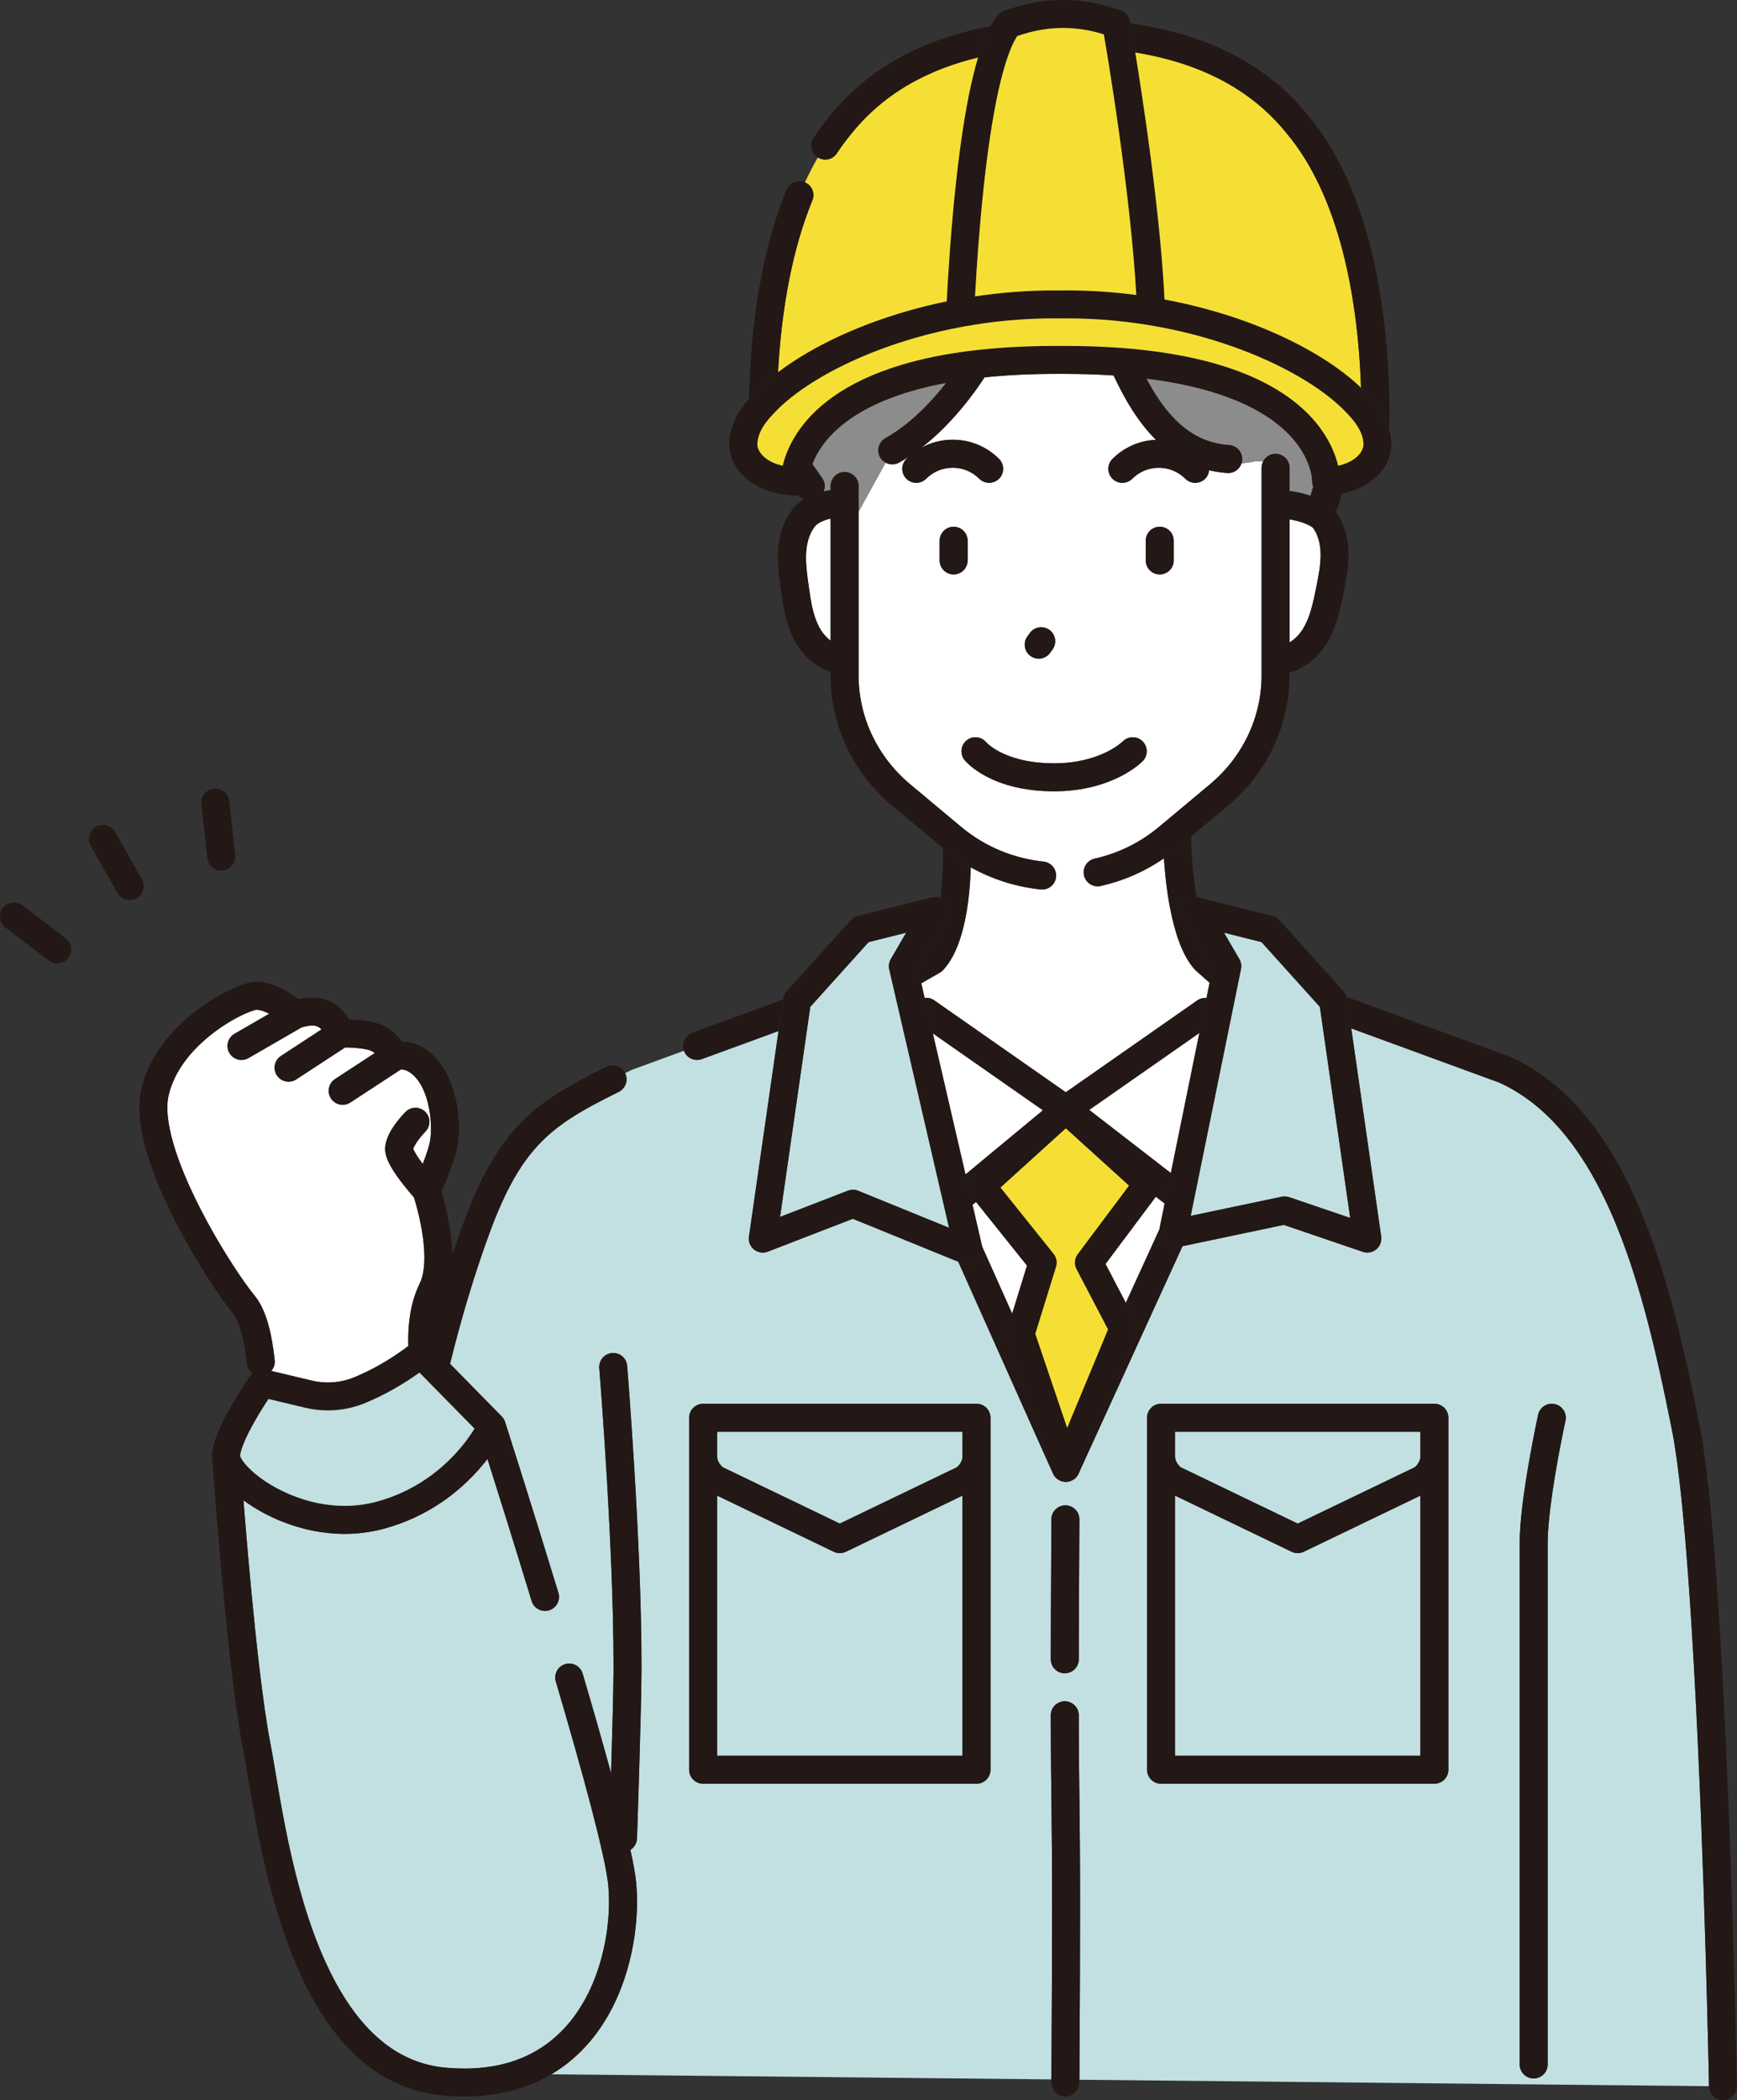 <svg width="134" height="162" viewBox="0 0 134 162" fill="none" xmlns="http://www.w3.org/2000/svg">
<rect x="0" y="0" width="134" height="162" fill="#333333" stroke="none"/>
<g clip-path="url(#clip0_130_788)">
<path d="M131.825 160.168C131.814 159.665 131.799 158.932 131.778 158.005C131.734 156.15 131.667 153.521 131.576 150.425C131.391 144.234 131.104 136.178 130.69 128.729C130.414 123.763 130.083 119.066 129.693 115.383C129.47 113.281 129.226 111.507 128.969 110.227C128.369 107.232 127.703 104.079 126.865 101.019C126.027 97.959 125.016 94.99 123.742 92.368C122.892 90.62 121.927 89.027 120.826 87.657C119.364 85.839 117.669 84.419 115.664 83.503L104.242 79.321L106.552 95.381C106.605 95.752 106.46 96.125 106.173 96.365C105.883 96.605 105.491 96.677 105.135 96.555L99.038 94.478L91.224 96.121L83.204 113.67C83.194 113.692 83.181 113.711 83.169 113.732C83.158 113.753 83.148 113.774 83.135 113.795C83.12 113.82 83.103 113.841 83.085 113.864C83.07 113.885 83.057 113.906 83.04 113.925C83.025 113.944 83.005 113.959 82.988 113.976C82.967 113.997 82.948 114.018 82.927 114.037C82.916 114.047 82.903 114.056 82.889 114.066C82.798 114.138 82.695 114.195 82.585 114.233C82.564 114.241 82.541 114.25 82.52 114.256C82.495 114.264 82.47 114.267 82.448 114.271C82.419 114.277 82.392 114.285 82.364 114.288C82.341 114.292 82.318 114.292 82.293 114.294C82.269 114.294 82.242 114.3 82.217 114.3C82.211 114.3 82.206 114.3 82.2 114.3C82.194 114.3 82.191 114.3 82.185 114.3C82.166 114.3 82.149 114.296 82.129 114.294C82.099 114.292 82.07 114.288 82.04 114.285C82.015 114.281 81.99 114.273 81.964 114.267C81.937 114.262 81.912 114.254 81.886 114.247C81.859 114.237 81.834 114.227 81.808 114.216C81.785 114.207 81.762 114.197 81.741 114.188C81.716 114.174 81.692 114.161 81.667 114.146C81.646 114.134 81.627 114.121 81.608 114.108C81.585 114.09 81.562 114.073 81.539 114.056C81.52 114.041 81.503 114.026 81.484 114.009C81.463 113.989 81.444 113.97 81.425 113.949C81.408 113.93 81.391 113.911 81.375 113.892C81.358 113.871 81.343 113.85 81.328 113.828C81.313 113.805 81.299 113.782 81.284 113.759C81.271 113.736 81.259 113.715 81.248 113.691C81.242 113.681 81.236 113.671 81.233 113.662L73.926 97.323L65.787 94.008L59.233 96.542C58.876 96.679 58.471 96.618 58.17 96.38C57.871 96.142 57.719 95.76 57.774 95.382L60.053 79.527L54.142 81.692C53.583 81.898 52.962 81.61 52.758 81.05L48.769 82.511C48.584 82.602 48.401 82.69 48.222 82.777C48.485 83.31 48.266 83.956 47.733 84.221C46.274 84.942 45.044 85.588 43.989 86.279C42.934 86.97 42.05 87.705 41.243 88.634C40.704 89.255 40.199 89.963 39.706 90.814C39.049 91.949 38.417 93.336 37.777 95.072C36.553 98.399 35.543 101.841 34.717 105.196L38.71 109.262C38.71 109.262 38.712 109.265 38.714 109.267C38.742 109.298 38.769 109.33 38.796 109.364C38.803 109.374 38.813 109.383 38.821 109.395C38.842 109.425 38.861 109.458 38.878 109.49C38.887 109.505 38.897 109.521 38.904 109.536C38.916 109.559 38.925 109.585 38.935 109.61C38.946 109.635 38.958 109.661 38.965 109.686V109.69C38.965 109.694 40.9 115.72 43.077 122.863C43.25 123.434 42.928 124.036 42.359 124.211C41.788 124.384 41.186 124.062 41.011 123.493C39.636 118.98 38.358 114.913 37.604 112.537C36.8 113.58 35.599 114.865 33.915 115.977C32.74 116.754 31.329 117.445 29.671 117.902C28.625 118.19 27.589 118.316 26.588 118.316C24.902 118.316 23.32 117.963 21.932 117.432C20.717 116.966 19.65 116.366 18.78 115.72C18.826 116.299 18.877 116.929 18.932 117.605C19.193 120.762 19.561 124.824 19.983 128.425C20.264 130.824 20.57 133.021 20.877 134.584C21.042 135.43 21.218 136.523 21.435 137.793C21.652 139.061 21.907 140.506 22.231 142.031C22.874 145.084 23.788 148.473 25.148 151.428C26.052 153.399 27.153 155.172 28.473 156.537C29.227 157.318 30.049 157.965 30.954 158.458C31.988 159.02 33.125 159.38 34.422 159.494C34.904 159.536 35.368 159.557 35.814 159.557C37.055 159.557 38.154 159.401 39.131 159.126C40.108 158.85 40.963 158.456 41.721 157.971C43.233 156.998 44.362 155.648 45.188 154.115C45.737 153.094 46.148 151.994 46.434 150.893C46.817 149.425 46.98 147.953 46.98 146.675C46.98 146.241 46.961 145.83 46.927 145.451C46.904 145.204 46.857 144.868 46.786 144.469C46.716 144.069 46.62 143.6 46.506 143.079C46.278 142.035 45.967 140.777 45.6 139.369C44.865 136.557 43.897 133.162 42.877 129.702C42.707 129.131 43.035 128.529 43.606 128.362C44.177 128.192 44.779 128.52 44.947 129.091C45.737 131.768 46.493 134.405 47.14 136.778C47.142 136.709 47.144 136.643 47.146 136.574C47.23 133.79 47.318 130.582 47.327 128.946C47.327 128.737 47.327 128.524 47.327 128.31C47.327 123.977 47.087 118.691 46.83 114.307C46.573 109.924 46.303 106.438 46.242 105.682C46.234 105.581 46.23 105.529 46.23 105.529C46.182 104.935 46.624 104.414 47.218 104.366C47.813 104.318 48.334 104.76 48.382 105.354C48.382 105.36 48.658 108.751 48.934 113.314C49.21 117.878 49.486 123.605 49.486 128.31C49.486 128.529 49.486 128.744 49.486 128.96C49.477 130.645 49.389 133.847 49.306 136.641C49.222 139.432 49.14 141.809 49.14 141.809C49.127 142.182 48.927 142.504 48.631 142.688C48.744 143.2 48.839 143.671 48.913 144.09C48.991 144.53 49.047 144.914 49.079 145.253C49.119 145.702 49.142 146.177 49.142 146.674C49.142 148.315 48.91 150.187 48.352 152.058C47.792 153.93 46.902 155.806 45.56 157.415C44.733 158.405 43.732 159.29 42.544 159.995L81.111 160.391C81.149 154.298 81.162 150.145 81.162 147.117C81.162 143.29 81.141 141.256 81.117 139.343C81.094 137.429 81.067 135.634 81.061 132.309C81.061 131.713 81.543 131.229 82.139 131.227C82.735 131.227 83.219 131.709 83.221 132.305C83.228 135.62 83.253 137.401 83.276 139.318C83.299 141.235 83.322 143.286 83.322 147.119C83.322 150.156 83.308 154.313 83.27 160.416L131.841 160.914C131.841 160.884 131.841 160.831 131.837 160.749C131.835 160.619 131.831 160.425 131.825 160.176V160.168ZM76.411 136.506C76.411 136.789 76.297 137.067 76.095 137.269C75.893 137.471 75.615 137.585 75.331 137.585H54.243C53.96 137.585 53.682 137.471 53.48 137.269C53.278 137.067 53.164 136.789 53.164 136.506V109.355C53.164 109.071 53.278 108.793 53.48 108.591C53.682 108.389 53.96 108.275 54.243 108.275H75.331C75.615 108.275 75.893 108.389 76.095 108.591C76.297 108.793 76.411 109.071 76.411 109.355V136.506ZM83.221 127.989C83.221 128.584 82.735 129.066 82.139 129.066C81.543 129.066 81.061 128.581 81.061 127.985C81.067 125.239 81.08 121.754 81.109 117.186C81.113 116.59 81.598 116.111 82.194 116.113C82.79 116.116 83.27 116.602 83.266 117.198C83.24 121.762 83.225 125.247 83.219 127.987L83.221 127.989ZM111.735 136.506C111.735 136.789 111.621 137.067 111.419 137.269C111.217 137.471 110.939 137.585 110.656 137.585H89.568C89.284 137.585 89.006 137.471 88.804 137.269C88.602 137.067 88.488 136.789 88.488 136.506V109.355C88.488 109.071 88.602 108.793 88.804 108.591C89.006 108.389 89.284 108.275 89.568 108.275H110.656C110.939 108.275 111.217 108.389 111.419 108.591C111.621 108.793 111.735 109.071 111.735 109.355V136.506ZM120.767 109.585C120.767 109.585 120.765 109.597 120.76 109.623C120.754 109.65 120.746 109.688 120.735 109.739C120.714 109.842 120.682 109.993 120.642 110.183C120.564 110.566 120.453 111.109 120.331 111.75C120.087 113.032 119.796 114.707 119.606 116.257C119.478 117.289 119.394 118.268 119.396 119.009C119.396 122.52 119.396 150.486 119.396 159.237C119.396 159.833 118.913 160.317 118.316 160.317C117.72 160.317 117.237 159.833 117.237 159.237V119.009C117.237 118.118 117.33 117.076 117.463 115.993C117.597 114.909 117.774 113.79 117.951 112.775C118.305 110.745 118.655 109.134 118.659 109.124C118.787 108.542 119.362 108.172 119.945 108.3C120.527 108.428 120.897 109.003 120.769 109.585H120.767Z" fill="#C2E0E2"/>
<path d="M132.458 122.402C132.271 119.757 132.065 117.299 131.839 115.159C131.61 113.016 131.365 111.198 131.085 109.806C130.011 104.45 128.716 98.507 126.541 93.332C125.452 90.744 124.142 88.343 122.506 86.308C120.872 84.274 118.899 82.602 116.523 81.526L116.448 81.496L103.88 76.894C103.892 76.937 103.903 76.983 103.911 77.029L104.24 79.325L115.662 83.507C117.667 84.421 119.36 85.841 120.824 87.661C121.927 89.03 122.892 90.624 123.74 92.372C125.014 94.994 126.025 97.963 126.863 101.022C127.701 104.082 128.367 107.234 128.967 110.231C129.224 111.51 129.468 113.285 129.691 115.387C130.081 119.07 130.412 123.767 130.688 128.733C131.102 136.182 131.389 144.236 131.574 150.428C131.665 153.525 131.732 156.154 131.776 158.009C131.797 158.936 131.814 159.671 131.823 160.172C131.829 160.423 131.833 160.615 131.835 160.745C131.835 160.827 131.837 160.88 131.839 160.911C131.839 160.93 131.839 160.941 131.839 160.941C131.85 161.537 132.341 162.011 132.937 162C133.533 161.988 134.008 161.497 133.996 160.901C133.996 160.897 133.808 150.836 133.351 139.432C133.122 133.729 132.827 127.693 132.454 122.402H132.458Z" fill="#231815"/>
<path d="M54.146 81.69L60.057 79.525L60.406 77.098L53.404 79.661C52.844 79.866 52.556 80.485 52.762 81.045C52.968 81.605 53.586 81.892 54.146 81.687V81.69Z" fill="#231815"/>
<path d="M85.283 97.493L86.852 100.491L89.434 94.844L89.844 92.831L89.166 92.306L85.283 97.493Z" fill="white"/>
<path d="M79.229 97.618L75.295 92.707L75.023 92.934L75.765 96.142L78.083 101.323L79.229 97.618Z" fill="white"/>
<path d="M89.707 95.944C89.448 95.687 89.337 95.32 89.409 94.964L89.434 94.842L86.852 100.491L87.637 101.99C87.785 102.274 87.8 102.609 87.677 102.904L83.217 113.635C83.203 113.67 83.184 113.7 83.167 113.732C83.179 113.712 83.192 113.691 83.201 113.67L91.222 96.121L90.689 96.234C90.333 96.308 89.966 96.199 89.707 95.942V95.944Z" fill="#231815"/>
<path d="M82.215 114.302C82.242 114.302 82.267 114.298 82.291 114.296C82.261 114.298 82.23 114.3 82.198 114.3C82.204 114.3 82.209 114.3 82.215 114.3V114.302Z" fill="#231815"/>
<path d="M77.702 103.243C77.629 103.03 77.626 102.794 77.692 102.578L78.081 101.324L75.763 96.143L75.786 96.243C75.878 96.636 75.74 97.047 75.434 97.308C75.127 97.569 74.699 97.637 74.326 97.487L73.924 97.323L81.231 113.662C81.234 113.672 81.242 113.681 81.246 113.691C81.227 113.651 81.208 113.611 81.192 113.567L77.698 103.241L77.702 103.243Z" fill="#231815"/>
<path d="M119.943 108.301C119.36 108.173 118.785 108.542 118.657 109.125C118.655 109.135 118.303 110.745 117.949 112.775C117.772 113.79 117.595 114.912 117.461 115.993C117.328 117.079 117.235 118.12 117.235 119.009V159.238C117.235 159.833 117.719 160.317 118.315 160.317C118.911 160.317 119.394 159.833 119.394 159.238C119.394 150.486 119.394 122.521 119.394 119.009C119.394 118.269 119.476 117.29 119.604 116.258C119.796 114.708 120.087 113.032 120.329 111.751C120.451 111.109 120.56 110.566 120.64 110.184C120.68 109.993 120.71 109.843 120.733 109.74C120.744 109.689 120.752 109.649 120.758 109.624C120.763 109.597 120.765 109.586 120.765 109.586C120.893 109.003 120.524 108.428 119.941 108.301H119.943Z" fill="#231815"/>
<path d="M64.319 119.692L55.323 115.362V135.428H74.251V115.362L65.256 119.692C64.96 119.835 64.614 119.835 64.319 119.692Z" fill="#C2E0E2"/>
<path d="M55.323 112.323C55.323 112.483 55.361 112.632 55.443 112.786C55.511 112.916 55.616 113.049 55.755 113.173L64.787 117.52L73.819 113.173C73.958 113.049 74.063 112.916 74.132 112.786C74.213 112.632 74.25 112.483 74.251 112.323V110.435H55.323V112.323Z" fill="#C2E0E2"/>
<path d="M75.331 108.275H54.243C53.96 108.275 53.681 108.39 53.48 108.591C53.278 108.793 53.164 109.071 53.164 109.355V136.506C53.164 136.789 53.278 137.067 53.48 137.269C53.681 137.471 53.96 137.585 54.243 137.585H75.331C75.615 137.585 75.893 137.471 76.095 137.269C76.297 137.067 76.411 136.789 76.411 136.506V109.355C76.411 109.071 76.297 108.793 76.095 108.591C75.893 108.39 75.615 108.275 75.331 108.275ZM74.251 135.426H55.323V115.361L64.319 119.691C64.614 119.833 64.961 119.833 65.256 119.691L74.251 115.361V135.426ZM74.251 112.324C74.251 112.483 74.213 112.632 74.132 112.786C74.063 112.916 73.958 113.049 73.819 113.173L64.787 117.52L55.755 113.173C55.616 113.049 55.511 112.916 55.443 112.786C55.361 112.632 55.325 112.483 55.323 112.324V110.435H74.251V112.324Z" fill="#231815"/>
<path d="M99.643 119.692L90.647 115.362V135.428H109.576V115.362L100.58 119.692C100.285 119.835 99.938 119.835 99.643 119.692Z" fill="#C2E0E2"/>
<path d="M90.647 112.323C90.647 112.483 90.685 112.632 90.767 112.786C90.836 112.916 90.941 113.049 91.079 113.173L100.111 117.52L109.143 113.173C109.282 113.049 109.387 112.916 109.456 112.786C109.538 112.632 109.574 112.483 109.576 112.323V110.435H90.647V112.323Z" fill="#C2E0E2"/>
<path d="M110.655 108.275H89.567C89.284 108.275 89.006 108.39 88.804 108.591C88.602 108.793 88.488 109.071 88.488 109.355V136.506C88.488 136.789 88.602 137.067 88.804 137.269C89.006 137.471 89.284 137.585 89.567 137.585H110.655C110.939 137.585 111.217 137.471 111.419 137.269C111.621 137.067 111.735 136.789 111.735 136.506V109.355C111.735 109.071 111.621 108.793 111.419 108.591C111.217 108.39 110.939 108.275 110.655 108.275ZM109.576 135.426H90.647V115.361L99.643 119.691C99.938 119.833 100.285 119.833 100.58 119.691L109.576 115.361V135.426ZM109.576 112.324C109.576 112.483 109.538 112.632 109.456 112.786C109.387 112.916 109.282 113.049 109.143 113.173L100.111 117.52L91.079 113.173C90.941 113.049 90.836 112.916 90.767 112.786C90.685 112.632 90.649 112.483 90.647 112.324V110.435H109.576V112.324Z" fill="#231815"/>
<path d="M72.073 77.16L82.221 84.249L92.369 77.16C92.582 77.012 92.833 76.953 93.075 76.974L93.313 75.807L92.251 74.862C92.216 74.832 92.199 74.815 92.169 74.78C91.902 74.487 91.681 74.156 91.483 73.798C91.287 73.44 91.116 73.053 90.963 72.642C90.659 71.821 90.426 70.902 90.243 69.938C90.015 68.723 89.868 67.438 89.79 66.206C88.295 67.24 86.639 67.95 84.921 68.337C84.34 68.468 83.761 68.103 83.63 67.522C83.499 66.941 83.864 66.362 84.445 66.231C86.233 65.827 87.936 65.014 89.402 63.79L93.342 60.498C95.88 58.376 97.326 55.315 97.327 52.1V36.081C97.327 35.891 97.377 35.714 97.463 35.559L96.747 35.596C96.421 35.666 96.099 35.714 95.779 35.736C95.631 36.199 95.185 36.519 94.679 36.483C94.191 36.45 93.725 36.378 93.277 36.272C93.252 36.511 93.153 36.744 92.97 36.927C92.548 37.347 91.864 37.347 91.443 36.925C90.918 36.401 90.202 36.079 89.396 36.079C88.591 36.079 87.875 36.401 87.349 36.925C86.928 37.347 86.245 37.347 85.822 36.927C85.399 36.506 85.399 35.822 85.82 35.4C86.683 34.533 87.869 33.981 89.173 33.924C88.141 32.898 87.33 31.681 86.65 30.433C86.384 29.944 86.138 29.449 85.907 28.958C84.736 28.88 83.48 28.838 82.124 28.838C82.019 28.838 81.914 28.838 81.809 28.838H81.8C81.695 28.838 81.591 28.838 81.486 28.838C79.429 28.838 77.595 28.935 75.956 29.105C75.819 29.314 75.661 29.548 75.484 29.799C74.76 30.828 73.716 32.163 72.391 33.412C71.981 33.796 71.545 34.173 71.083 34.531C71.802 34.139 72.627 33.916 73.499 33.916C74.891 33.916 76.163 34.482 77.074 35.398C77.494 35.82 77.494 36.504 77.072 36.925C76.649 37.346 75.965 37.346 75.544 36.923C75.019 36.399 74.303 36.077 73.497 36.077C72.694 36.077 71.978 36.399 71.45 36.925C71.029 37.346 70.346 37.346 69.923 36.925C69.5 36.504 69.502 35.82 69.923 35.398C69.98 35.34 70.037 35.285 70.098 35.232C69.858 35.388 69.615 35.538 69.363 35.679C69.026 35.868 68.632 35.856 68.316 35.683L66.236 39.465V52.1C66.236 55.315 67.684 58.376 70.222 60.498L74.162 63.79C76.003 65.326 78.222 66.218 80.509 66.459C81.101 66.522 81.531 67.053 81.469 67.646C81.406 68.238 80.874 68.668 80.282 68.605C78.412 68.407 76.575 67.84 74.893 66.899C74.865 67.773 74.8 68.67 74.686 69.544C74.524 70.763 74.272 71.934 73.871 72.956C73.6 73.638 73.263 74.259 72.797 74.776L72.802 74.771L72.77 74.807C72.69 74.897 72.606 74.965 72.501 75.024L71.067 75.845L71.328 76.972C71.584 76.942 71.848 76.999 72.073 77.157V77.16ZM88.387 41.71C88.387 41.114 88.871 40.63 89.467 40.63C90.063 40.63 90.546 41.114 90.546 41.71V43.227C90.546 43.823 90.063 44.307 89.467 44.307C88.871 44.307 88.387 43.823 88.387 43.227V41.71ZM79.258 49.09L79.448 48.827C79.799 48.346 80.473 48.237 80.956 48.587C81.438 48.938 81.547 49.612 81.196 50.095L81.006 50.358C80.656 50.84 79.981 50.949 79.498 50.598C79.016 50.248 78.907 49.574 79.258 49.09ZM73.568 44.307C72.972 44.307 72.488 43.823 72.488 43.227V41.71C72.488 41.114 72.972 40.63 73.568 40.63C74.164 40.63 74.647 41.114 74.647 41.71V43.227C74.647 43.823 74.164 44.307 73.568 44.307ZM81.318 61.036C78.94 61.036 77.237 60.492 76.123 59.909C75.007 59.328 74.488 58.721 74.413 58.63C74.036 58.167 74.107 57.487 74.567 57.11C75.025 56.737 75.695 56.804 76.074 57.253L76.1 57.282C76.131 57.312 76.186 57.367 76.27 57.438C76.438 57.579 76.714 57.784 77.119 57.996C77.932 58.418 79.263 58.877 81.316 58.879C83.083 58.879 84.373 58.477 85.245 58.068C86.115 57.658 86.568 57.236 86.612 57.192L86.616 57.188C87.031 56.767 87.709 56.76 88.135 57.171C88.564 57.586 88.573 58.27 88.158 58.698C88.092 58.767 87.513 59.347 86.378 59.917C85.245 60.486 83.55 61.038 81.314 61.036H81.318Z" fill="white"/>
<path d="M72.989 69.621C73.25 69.967 73.276 70.437 73.059 70.812L70.799 74.699L71.066 75.849L72.5 75.028C72.604 74.969 72.688 74.901 72.768 74.811L72.8 74.775L72.795 74.781C73.261 74.263 73.598 73.642 73.869 72.96C74.271 71.938 74.522 70.765 74.684 69.548C74.798 68.674 74.863 67.777 74.891 66.903C74.153 66.49 73.444 66.007 72.778 65.451L72.747 65.424C72.749 65.578 72.751 65.732 72.751 65.89C72.751 66.993 72.688 68.173 72.543 69.278C72.717 69.35 72.873 69.466 72.991 69.622L72.989 69.621Z" fill="#231815"/>
<path d="M90.788 65.448C90.466 65.717 90.133 65.97 89.792 66.206C89.87 67.438 90.015 68.723 90.246 69.938C90.428 70.901 90.661 71.819 90.965 72.642C91.118 73.053 91.289 73.44 91.485 73.798C91.681 74.156 91.904 74.487 92.171 74.78C92.201 74.814 92.218 74.832 92.253 74.862L93.315 75.806L93.538 74.712L91.27 70.812C91.053 70.437 91.079 69.967 91.34 69.62C91.569 69.317 91.936 69.159 92.306 69.195C92.22 68.698 92.146 68.184 92.087 67.666C91.965 66.598 91.9 65.515 91.887 64.532L90.788 65.45V65.448Z" fill="#231815"/>
<path d="M83.055 97.892C82.863 97.523 82.897 97.079 83.146 96.744L87.107 91.451L82.221 87.023L77.173 91.597L81.272 96.717C81.495 96.995 81.568 97.37 81.461 97.711L79.859 102.883L82.324 110.162L85.489 102.546L83.053 97.894L83.055 97.892Z" fill="#F6DF35"/>
<path d="M87.677 102.906C87.8 102.611 87.785 102.276 87.637 101.992L86.852 100.493L85.283 97.494L89.166 92.306L89.846 92.831L90.325 90.474L84.043 85.613L92.523 79.689L93.075 76.976C92.833 76.955 92.582 77.014 92.369 77.162L82.221 84.251L72.073 77.162C71.848 77.004 71.582 76.947 71.328 76.978L71.963 79.719L80.44 85.641L74.478 90.582L75.023 92.936L75.295 92.709L79.229 97.622L78.083 101.327L77.694 102.582C77.628 102.797 77.632 103.033 77.704 103.247L81.198 113.573C81.213 113.617 81.233 113.657 81.251 113.697C81.263 113.719 81.274 113.742 81.288 113.765C81.301 113.788 81.316 113.813 81.332 113.834C81.347 113.856 81.362 113.877 81.379 113.898C81.394 113.917 81.412 113.938 81.429 113.955C81.448 113.976 81.467 113.995 81.488 114.015C81.505 114.032 81.524 114.047 81.543 114.062C81.566 114.079 81.587 114.098 81.612 114.114C81.63 114.127 81.651 114.138 81.671 114.152C81.695 114.167 81.72 114.18 81.745 114.193C81.766 114.205 81.788 114.214 81.811 114.222C81.836 114.233 81.863 114.243 81.889 114.253C81.914 114.26 81.941 114.268 81.968 114.273C81.992 114.279 82.017 114.287 82.044 114.291C82.072 114.296 82.103 114.298 82.133 114.3C82.152 114.3 82.169 114.306 82.188 114.306C82.194 114.306 82.198 114.306 82.204 114.306C82.234 114.306 82.266 114.304 82.297 114.302C82.32 114.302 82.345 114.302 82.367 114.296C82.396 114.293 82.425 114.285 82.451 114.279C82.476 114.273 82.501 114.27 82.524 114.264C82.546 114.258 82.567 114.249 82.588 114.241C82.699 114.201 82.802 114.146 82.893 114.074C82.904 114.064 82.92 114.054 82.931 114.045C82.952 114.026 82.973 114.005 82.992 113.984C83.009 113.967 83.026 113.95 83.043 113.933C83.061 113.914 83.074 113.893 83.089 113.872C83.106 113.849 83.123 113.828 83.139 113.803C83.152 113.782 83.162 113.761 83.173 113.74C83.19 113.708 83.209 113.677 83.222 113.643L87.682 102.912L87.677 102.906ZM82.324 110.161L79.859 102.881L81.461 97.71C81.568 97.369 81.495 96.994 81.272 96.716L77.173 91.596L82.221 87.022L87.107 91.449L83.146 96.742C82.897 97.076 82.861 97.521 83.055 97.891L85.49 102.542L82.326 110.159L82.324 110.161Z" fill="#231815"/>
<path d="M90.325 90.472L92.523 79.688L84.041 85.611L90.325 90.472Z" fill="white"/>
<path d="M71.963 79.718L74.478 90.581L80.441 85.64L71.963 79.718Z" fill="white"/>
<path d="M83.276 139.312C83.253 137.395 83.226 135.616 83.221 132.299C83.221 131.703 82.735 131.222 82.139 131.222C81.543 131.222 81.061 131.707 81.061 132.303C81.069 135.628 81.094 137.423 81.117 139.337C81.139 141.251 81.162 143.286 81.162 147.111C81.162 150.141 81.149 154.292 81.111 160.385C81.111 160.465 81.111 160.543 81.111 160.623C81.107 161.219 81.587 161.705 82.183 161.708C82.779 161.712 83.264 161.232 83.268 160.636C83.268 160.56 83.268 160.484 83.268 160.408C83.306 154.307 83.32 150.149 83.32 147.111C83.32 143.277 83.299 141.226 83.274 139.31L83.276 139.312Z" fill="#231815"/>
<path d="M82.196 116.112C81.6 116.109 81.114 116.588 81.111 117.186C81.084 121.752 81.069 125.239 81.063 127.984C81.063 128.58 81.545 129.064 82.141 129.066C82.737 129.066 83.221 128.584 83.222 127.988C83.228 125.246 83.242 121.764 83.27 117.2C83.274 116.604 82.794 116.118 82.198 116.114L82.196 116.112Z" fill="#231815"/>
<path d="M97.463 35.561C97.647 35.23 98 35.003 98.407 35.003C99.003 35.003 99.487 35.487 99.487 36.083V37.869C99.706 37.897 99.929 37.935 100.157 37.983C100.473 38.05 100.791 38.137 101.102 38.24C101.176 38.006 101.246 37.773 101.309 37.543C101.302 37.522 101.294 37.503 101.288 37.486C101.277 37.45 101.269 37.423 101.264 37.4C101.256 37.372 101.252 37.351 101.25 37.332C101.246 37.309 101.245 37.292 101.243 37.278C101.241 37.261 101.239 37.248 101.239 37.238C101.235 37.2 101.235 37.189 101.235 37.177C101.235 37.157 101.235 37.151 101.235 37.145V37.132V37.128C101.235 37.117 101.235 37.025 101.214 36.861C101.193 36.698 101.153 36.465 101.069 36.184C100.904 35.618 100.576 34.856 99.904 34.026C99.455 33.472 98.851 32.887 98.028 32.314C96.931 31.549 95.44 30.802 93.412 30.197C92.022 29.782 90.379 29.437 88.442 29.197C88.589 29.473 88.737 29.746 88.895 30.01C89.528 31.077 90.249 32.031 91.087 32.76C91.565 33.177 92.081 33.522 92.647 33.782C93.294 34.081 94.006 34.274 94.831 34.331C95.425 34.371 95.874 34.887 95.835 35.481C95.829 35.57 95.81 35.656 95.785 35.736C96.105 35.713 96.427 35.667 96.752 35.595L97.468 35.559L97.463 35.561Z" fill="#8C8C8C"/>
<path d="M67.895 35.27C67.604 34.75 67.788 34.092 68.308 33.8C69.23 33.284 70.096 32.61 70.873 31.881C71.65 31.154 72.336 30.375 72.903 29.655C72.936 29.613 72.968 29.573 73 29.531C72.022 29.714 71.132 29.925 70.327 30.16C67.634 30.946 65.876 31.98 64.719 32.987C63.946 33.659 63.437 34.322 63.093 34.916C62.908 35.234 62.773 35.531 62.672 35.801C62.936 36.173 63.199 36.538 63.439 36.9C63.679 37.264 63.675 37.622 63.529 37.911C63.711 37.867 63.894 37.835 64.079 37.812V37.49C64.079 36.895 64.563 36.411 65.159 36.411C65.755 36.411 66.238 36.895 66.238 37.49V39.469L68.318 35.687C68.146 35.594 67.998 35.453 67.895 35.27Z" fill="#8C8C8C"/>
<path d="M63.151 40.354C63.028 40.43 62.942 40.508 62.906 40.55C62.698 40.794 62.535 41.095 62.414 41.438C62.295 41.78 62.22 42.165 62.192 42.557C62.18 42.708 62.176 42.86 62.176 43.014C62.176 43.683 62.272 44.4 62.378 45.164C62.464 45.777 62.55 46.369 62.675 46.914C62.801 47.458 62.969 47.953 63.201 48.388C63.367 48.696 63.59 48.987 63.841 49.224C63.917 49.294 63.995 49.359 64.075 49.418V40C64.012 40.013 63.949 40.029 63.886 40.046C63.605 40.122 63.334 40.238 63.15 40.354H63.151Z" fill="white"/>
<path d="M101.726 41.626C101.627 41.277 101.482 40.969 101.292 40.714L101.271 40.694C101.248 40.675 101.21 40.647 101.159 40.613C101.054 40.546 100.898 40.466 100.713 40.394C100.357 40.249 99.902 40.127 99.487 40.055V49.549C99.519 49.53 99.552 49.509 99.586 49.488C99.942 49.254 100.275 48.901 100.513 48.517C100.774 48.096 100.97 47.614 101.13 47.077C101.29 46.542 101.412 45.956 101.536 45.348C101.721 44.442 101.884 43.596 101.882 42.816C101.882 42.797 101.882 42.778 101.882 42.758C101.879 42.364 101.827 41.976 101.73 41.627L101.726 41.626Z" fill="white"/>
<path d="M72.778 65.448C73.444 66.004 74.153 66.49 74.891 66.901C76.573 67.84 78.41 68.409 80.281 68.607C80.873 68.67 81.404 68.24 81.467 67.647C81.53 67.055 81.099 66.524 80.507 66.461C78.222 66.219 76.002 65.328 74.16 63.791L70.22 60.499C67.682 58.378 66.237 55.316 66.235 52.102V37.488C66.235 36.892 65.751 36.408 65.155 36.408C64.559 36.408 64.075 36.892 64.075 37.488V37.81C63.89 37.833 63.708 37.867 63.525 37.909C63.671 37.62 63.675 37.263 63.435 36.898C63.195 36.536 62.932 36.169 62.668 35.799C62.769 35.531 62.904 35.234 63.089 34.914C63.433 34.322 63.942 33.659 64.715 32.985C65.873 31.978 67.63 30.944 70.323 30.157C71.127 29.923 72.018 29.71 72.997 29.529C72.964 29.571 72.934 29.611 72.9 29.653C72.332 30.37 71.645 31.151 70.87 31.879C70.093 32.606 69.226 33.28 68.305 33.798C67.785 34.089 67.6 34.748 67.891 35.268C67.994 35.451 68.143 35.592 68.314 35.685C68.63 35.858 69.024 35.87 69.361 35.681C69.613 35.54 69.856 35.39 70.096 35.234C70.037 35.287 69.978 35.344 69.921 35.399C69.5 35.82 69.5 36.504 69.921 36.926C70.342 37.349 71.026 37.347 71.448 36.926C71.976 36.401 72.694 36.079 73.496 36.079C74.301 36.079 75.017 36.401 75.543 36.925C75.963 37.347 76.647 37.347 77.07 36.926C77.493 36.506 77.493 35.822 77.072 35.399C76.162 34.483 74.889 33.918 73.498 33.918C72.625 33.918 71.799 34.141 71.081 34.533C71.544 34.175 71.982 33.798 72.389 33.413C73.715 32.162 74.76 30.829 75.482 29.801C75.659 29.55 75.817 29.316 75.954 29.106C77.592 28.935 79.427 28.838 81.484 28.84C81.589 28.84 81.694 28.84 81.798 28.84H81.808C81.912 28.84 82.017 28.84 82.122 28.84C83.478 28.84 84.735 28.883 85.906 28.96C86.136 29.451 86.384 29.946 86.648 30.435C87.328 31.683 88.139 32.899 89.171 33.925C87.867 33.981 86.681 34.535 85.818 35.401C85.397 35.824 85.397 36.508 85.82 36.928C86.243 37.349 86.926 37.349 87.347 36.926C87.873 36.403 88.589 36.081 89.394 36.081C90.2 36.081 90.916 36.403 91.441 36.926C91.862 37.349 92.546 37.349 92.969 36.928C93.151 36.745 93.251 36.511 93.275 36.273C93.723 36.38 94.189 36.45 94.677 36.485C95.183 36.519 95.629 36.199 95.778 35.738C95.804 35.656 95.821 35.571 95.827 35.483C95.867 34.889 95.418 34.373 94.823 34.333C93.999 34.276 93.287 34.084 92.639 33.785C92.074 33.524 91.559 33.179 91.08 32.762C90.242 32.035 89.52 31.081 88.888 30.013C88.732 29.748 88.581 29.476 88.435 29.2C90.371 29.439 92.015 29.784 93.405 30.199C95.433 30.805 96.924 31.551 98.021 32.317C98.843 32.892 99.447 33.476 99.896 34.028C100.569 34.858 100.896 35.62 101.062 36.186C101.144 36.468 101.186 36.7 101.207 36.864C101.227 37.027 101.228 37.119 101.228 37.13V37.134V37.147C101.228 37.153 101.228 37.161 101.228 37.18C101.228 37.191 101.228 37.203 101.231 37.241C101.231 37.25 101.233 37.263 101.235 37.281C101.235 37.294 101.239 37.309 101.243 37.334C101.247 37.351 101.25 37.372 101.256 37.402C101.262 37.425 101.269 37.452 101.281 37.488C101.287 37.505 101.294 37.524 101.302 37.545C101.239 37.776 101.168 38.01 101.094 38.242C100.784 38.139 100.466 38.052 100.15 37.985C99.921 37.938 99.698 37.899 99.479 37.871V36.085C99.479 35.489 98.996 35.005 98.4 35.005C97.992 35.005 97.64 35.23 97.455 35.563C97.369 35.717 97.32 35.896 97.32 36.085V52.104C97.32 55.318 95.873 58.38 93.334 60.501L89.394 63.793C87.93 65.016 86.226 65.829 84.438 66.233C83.857 66.364 83.491 66.941 83.623 67.524C83.754 68.104 84.331 68.47 84.914 68.339C86.629 67.952 88.288 67.24 89.783 66.208C90.124 65.972 90.457 65.72 90.779 65.45L91.877 64.532L94.719 62.158C97.733 59.641 99.479 55.969 99.478 52.104V51.872C99.559 51.851 99.639 51.828 99.717 51.801C100.287 51.611 100.793 51.306 101.231 50.935C101.669 50.564 102.041 50.128 102.336 49.654C102.73 49.016 102.991 48.347 103.187 47.69C103.383 47.033 103.515 46.386 103.638 45.775C103.821 44.865 104.027 43.882 104.027 42.812C104.027 42.785 104.027 42.759 104.027 42.732C104.019 42.176 103.953 41.603 103.793 41.039C103.64 40.497 103.4 39.962 103.048 39.474C103.099 39.394 103.143 39.305 103.177 39.206C103.307 38.827 103.421 38.448 103.522 38.071C103.854 38.002 104.168 37.916 104.459 37.81C105.375 37.477 106.095 36.957 106.584 36.334C107.074 35.712 107.333 34.988 107.336 34.274C107.336 33.876 107.274 33.484 107.165 33.103C107.081 32.813 106.971 32.53 106.836 32.254C106.518 31.61 106.066 31.005 105.506 30.433C105.345 30.258 105.171 30.085 104.99 29.91C104.13 29.083 103.065 28.278 101.816 27.511C99.527 26.107 96.631 24.835 93.311 23.908C92.195 23.596 91.032 23.325 89.83 23.101C89.756 21.621 89.634 20.046 89.482 18.445C89.097 14.412 88.52 10.212 88.038 7.017C87.867 5.88 87.707 4.873 87.572 4.042C87.517 3.705 87.465 3.395 87.42 3.121C87.34 2.647 87.275 2.272 87.227 2.011C87.212 1.929 87.201 1.86 87.189 1.799C87.183 1.765 87.176 1.733 87.172 1.706C87.164 1.668 87.159 1.639 87.153 1.609C87.149 1.592 87.147 1.578 87.138 1.548C87.134 1.531 87.13 1.514 87.113 1.462C87.109 1.449 87.103 1.434 87.094 1.411C87.088 1.394 87.079 1.375 87.067 1.348C87.058 1.327 87.046 1.304 87.027 1.274C86.999 1.226 86.965 1.163 86.865 1.059C86.814 1.005 86.744 0.941 86.622 0.87C86.557 0.832 86.483 0.803 86.408 0.781C86.13 0.693 85.852 0.607 85.574 0.524H85.573C84.409 0.171 83.209 -0.002 82.01 -0.002C80.81 -0.002 79.511 0.187 78.306 0.564H78.304C78.03 0.651 77.755 0.737 77.481 0.824C77.285 0.887 77.11 1.005 76.978 1.163C76.765 1.42 76.581 1.706 76.409 2.018C76.36 2.108 76.312 2.197 76.264 2.291C75.956 2.911 75.691 3.629 75.449 4.429C75.385 4.642 75.322 4.861 75.261 5.086C74.758 6.952 74.366 9.201 74.052 11.545C73.581 15.06 73.292 18.782 73.118 21.642C73.084 22.213 73.054 22.748 73.029 23.244C70.909 23.68 68.923 24.26 67.112 24.94C65.102 25.696 63.306 26.572 61.779 27.509C61.141 27.901 60.552 28.303 60.013 28.712C59.274 29.272 58.627 29.847 58.088 30.431C57.98 30.542 57.875 30.654 57.776 30.768C57.361 31.239 57.016 31.734 56.761 32.25C56.443 32.892 56.258 33.573 56.258 34.268C56.262 35.224 56.723 36.191 57.574 36.917C58.001 37.281 58.522 37.585 59.133 37.808C59.712 38.019 60.373 38.155 61.108 38.206C61.167 38.215 61.228 38.223 61.289 38.223C61.384 38.223 61.476 38.21 61.563 38.187C61.699 38.343 61.857 38.448 62.024 38.507C62.019 38.511 62.011 38.514 62.005 38.518C61.735 38.688 61.478 38.889 61.253 39.152C60.847 39.63 60.564 40.173 60.369 40.725C60.177 41.279 60.074 41.845 60.032 42.399C60.017 42.608 60.011 42.812 60.011 43.012C60.011 43.878 60.127 44.695 60.234 45.459C60.322 46.078 60.413 46.731 60.567 47.399C60.722 48.066 60.941 48.749 61.297 49.408C61.662 50.086 62.173 50.701 62.816 51.175C63.138 51.411 63.494 51.611 63.883 51.754C63.944 51.777 64.007 51.796 64.069 51.815V52.096C64.069 55.962 65.814 59.633 68.828 62.15L72.736 65.416L72.766 65.442L72.778 65.448ZM101.532 45.346C101.408 45.954 101.287 46.538 101.127 47.075C100.967 47.612 100.77 48.094 100.51 48.515C100.272 48.9 99.938 49.252 99.582 49.486C99.55 49.507 99.517 49.528 99.483 49.547V40.053C99.898 40.125 100.353 40.249 100.71 40.392C100.894 40.466 101.05 40.546 101.155 40.611C101.207 40.643 101.247 40.674 101.267 40.693L101.288 40.712C101.479 40.969 101.624 41.275 101.723 41.624C101.822 41.974 101.871 42.363 101.875 42.755C101.875 42.774 101.875 42.793 101.875 42.812C101.875 43.593 101.713 44.436 101.528 45.344L101.532 45.346ZM75.874 14.555C76.156 11.92 76.529 9.258 77.009 7.066C77.249 5.971 77.516 4.994 77.801 4.21C77.944 3.818 78.091 3.475 78.235 3.193C78.317 3.033 78.397 2.896 78.475 2.778C78.635 2.727 78.795 2.675 78.957 2.626C79.953 2.313 80.985 2.157 82.017 2.157C83.007 2.157 83.998 2.302 84.956 2.59C85.022 2.61 85.089 2.631 85.155 2.65C85.186 2.822 85.22 3.024 85.26 3.256C85.586 5.181 86.214 9.104 86.757 13.426C87.029 15.587 87.281 17.847 87.463 20.006C87.543 20.947 87.608 21.867 87.659 22.752C85.934 22.526 84.142 22.398 82.303 22.398C82.137 22.398 81.973 22.398 81.808 22.402C81.642 22.4 81.476 22.398 81.313 22.398C79.21 22.398 77.171 22.564 75.223 22.857C75.347 20.606 75.552 17.596 75.878 14.553L75.874 14.555ZM62.03 32.669C61.162 33.737 60.705 34.773 60.468 35.578C60.432 35.7 60.404 35.816 60.377 35.927C60.196 35.885 60.029 35.837 59.878 35.784C59.294 35.571 58.93 35.279 58.713 35.003C58.496 34.727 58.423 34.461 58.423 34.272C58.423 33.965 58.505 33.609 58.701 33.212C58.897 32.815 59.208 32.383 59.634 31.949L59.661 31.921C60.413 31.098 61.522 30.205 62.915 29.352C65.006 28.069 67.733 26.865 70.871 25.989C74.01 25.113 77.561 24.561 81.309 24.561C81.469 24.561 81.631 24.561 81.791 24.565H81.817C81.979 24.563 82.139 24.561 82.299 24.561C87.296 24.561 91.944 25.542 95.73 26.964C97.623 27.674 99.3 28.495 100.692 29.352C102.086 30.205 103.195 31.098 103.947 31.921L103.973 31.949C104.4 32.381 104.71 32.813 104.905 33.212C105.101 33.609 105.183 33.965 105.183 34.272C105.183 34.523 105.053 34.912 104.625 35.281C104.41 35.464 104.118 35.643 103.728 35.786C103.577 35.841 103.41 35.887 103.229 35.929C103.094 35.357 102.842 34.63 102.38 33.836C101.921 33.044 101.254 32.189 100.304 31.363C98.878 30.121 96.821 28.948 93.883 28.091C90.944 27.235 87.121 26.686 82.12 26.686C82.013 26.686 81.907 26.686 81.8 26.686C81.694 26.686 81.587 26.686 81.48 26.686C76.4 26.686 72.534 27.252 69.579 28.133C67.362 28.794 65.654 29.634 64.344 30.548C63.361 31.233 62.603 31.959 62.026 32.671L62.03 32.669ZM64.079 49.419C63.999 49.36 63.921 49.295 63.845 49.225C63.593 48.991 63.37 48.698 63.205 48.389C62.971 47.953 62.805 47.46 62.679 46.915C62.552 46.371 62.468 45.779 62.382 45.166C62.276 44.404 62.178 43.684 62.18 43.016C62.18 42.861 62.186 42.709 62.196 42.559C62.224 42.166 62.298 41.782 62.418 41.439C62.538 41.096 62.702 40.796 62.91 40.552C62.946 40.508 63.03 40.432 63.155 40.356C63.342 40.24 63.611 40.123 63.892 40.047C63.955 40.03 64.018 40.015 64.081 40.002V49.419H64.079Z" fill="#231815"/>
<path d="M79.498 50.598C79.98 50.948 80.656 50.842 81.006 50.358L81.196 50.095C81.547 49.613 81.44 48.937 80.956 48.587C80.475 48.237 79.799 48.343 79.448 48.827L79.258 49.09C78.907 49.572 79.014 50.248 79.498 50.598Z" fill="#231815"/>
<path d="M88.162 58.698C88.577 58.27 88.566 57.586 88.139 57.171C87.713 56.758 87.037 56.767 86.62 57.188L86.616 57.19C86.57 57.234 86.119 57.657 85.249 58.066C84.376 58.475 83.087 58.875 81.32 58.877C79.269 58.877 77.938 58.416 77.123 57.994C76.718 57.782 76.439 57.577 76.274 57.436C76.19 57.365 76.135 57.31 76.104 57.28L76.078 57.251C75.699 56.802 75.028 56.735 74.571 57.108C74.109 57.485 74.04 58.165 74.417 58.628C74.491 58.719 75.013 59.327 76.127 59.907C77.241 60.49 78.944 61.036 81.322 61.035C83.558 61.035 85.252 60.484 86.385 59.915C87.52 59.346 88.101 58.763 88.166 58.696L88.162 58.698Z" fill="#231815"/>
<path d="M89.467 44.307C90.063 44.307 90.546 43.823 90.546 43.227V41.709C90.546 41.114 90.063 40.63 89.467 40.63C88.871 40.63 88.387 41.114 88.387 41.709V43.227C88.387 43.823 88.871 44.307 89.467 44.307Z" fill="#231815"/>
<path d="M74.647 43.227V41.709C74.647 41.114 74.164 40.63 73.568 40.63C72.972 40.63 72.488 41.114 72.488 41.709V43.227C72.488 43.823 72.972 44.307 73.568 44.307C74.164 44.307 74.647 43.823 74.647 43.227Z" fill="#231815"/>
<path d="M66.206 91.849L73.216 94.703L68.6 74.769C68.537 74.501 68.579 74.221 68.718 73.983L69.906 71.939L67.006 72.667L62.506 77.659L60.175 93.863L65.408 91.841C65.665 91.742 65.949 91.744 66.204 91.849H66.206Z" fill="#C2E0E2"/>
<path d="M57.778 95.383C57.722 95.762 57.875 96.143 58.174 96.381C58.473 96.619 58.878 96.682 59.236 96.543L65.791 94.008L73.93 97.323L74.331 97.487C74.705 97.639 75.133 97.571 75.44 97.308C75.746 97.047 75.882 96.636 75.792 96.244L75.769 96.143L75.026 92.933L74.482 90.579L71.966 79.716L71.332 76.974L71.071 75.847L70.805 74.697L73.065 70.811C73.282 70.436 73.255 69.965 72.995 69.619C72.876 69.463 72.72 69.348 72.547 69.274C72.336 69.186 72.1 69.162 71.869 69.221L66.168 70.653C65.958 70.706 65.774 70.816 65.629 70.976L60.689 76.458C60.544 76.618 60.453 76.814 60.423 77.028L60.413 77.098L60.065 79.526L57.785 95.381L57.778 95.383ZM62.508 77.662L67.007 72.669L69.908 71.942L68.719 73.985C68.581 74.223 68.539 74.503 68.601 74.771L73.217 94.705L66.208 91.851C65.953 91.746 65.669 91.744 65.412 91.843L60.179 93.866L62.51 77.662H62.508Z" fill="#231815"/>
<path d="M95.734 74.74L91.853 93.785L98.88 92.308C99.07 92.268 99.266 92.279 99.449 92.342L104.16 93.947L101.818 77.661L97.318 72.669L94.418 71.941L95.606 73.984C95.737 74.211 95.783 74.485 95.73 74.742L95.734 74.74Z" fill="#C2E0E2"/>
<path d="M91.338 69.62C91.078 69.967 91.051 70.437 91.268 70.812L93.536 74.712L93.313 75.807L93.075 76.974L92.523 79.687L90.326 90.472L89.846 92.829L89.436 94.842L89.411 94.964C89.339 95.322 89.45 95.687 89.709 95.944C89.968 96.201 90.335 96.31 90.691 96.236L91.224 96.123L99.037 94.48L105.135 96.558C105.491 96.679 105.883 96.605 106.173 96.367C106.462 96.127 106.605 95.754 106.552 95.383L104.242 79.323L103.912 77.027C103.907 76.981 103.895 76.936 103.882 76.892C103.838 76.732 103.758 76.583 103.646 76.458L98.706 70.976C98.561 70.816 98.377 70.704 98.167 70.652L92.466 69.22C92.412 69.207 92.359 69.197 92.306 69.194C91.936 69.157 91.567 69.315 91.34 69.618L91.338 69.62ZM97.322 72.667L101.822 77.659L104.164 93.945L99.453 92.34C99.268 92.277 99.072 92.266 98.883 92.306L91.856 93.783L95.737 74.738C95.791 74.481 95.745 74.207 95.614 73.981L94.425 71.937L97.326 72.665L97.322 72.667Z" fill="#231815"/>
<path d="M62.668 15.463C61.152 19.151 60.291 23.719 60.019 28.714C60.56 28.304 61.146 27.903 61.784 27.51C63.31 26.574 65.105 25.698 67.118 24.942C68.929 24.262 70.917 23.681 73.035 23.245C73.061 22.752 73.09 22.215 73.124 21.644C73.298 18.784 73.587 15.061 74.057 11.546C74.372 9.202 74.762 6.952 75.267 5.088C75.328 4.863 75.39 4.644 75.455 4.431C74.533 4.653 73.646 4.924 72.8 5.244C69.961 6.323 67.564 7.961 65.677 10.314L65.663 10.332C65.277 10.796 64.909 11.293 64.561 11.82C64.239 12.31 63.588 12.451 63.093 12.144C62.738 12.754 62.409 13.393 62.1 14.062C62.637 14.296 62.891 14.917 62.668 15.459V15.463Z" fill="#F6DF35"/>
<path d="M99.3 10.333L99.287 10.316C97.4 7.963 95.002 6.325 92.163 5.245C90.741 4.705 89.206 4.309 87.58 4.042C87.715 4.872 87.875 5.878 88.046 7.016C88.53 10.213 89.105 14.412 89.49 18.445C89.642 20.048 89.764 21.621 89.838 23.1C91.042 23.325 92.205 23.595 93.319 23.908C96.638 24.835 99.535 26.107 101.824 27.51C103.073 28.277 104.137 29.083 104.998 29.909C104.865 26.126 104.406 22.561 103.589 19.404C102.642 15.735 101.212 12.624 99.299 10.333H99.3Z" fill="#F6DF35"/>
<path d="M58.096 30.433C58.634 29.848 59.28 29.275 60.021 28.714C60.293 23.719 61.154 19.153 62.67 15.463C62.892 14.918 62.639 14.299 62.102 14.065C62.094 14.061 62.087 14.058 62.081 14.056C61.529 13.829 60.899 14.094 60.672 14.644C58.808 19.197 57.913 24.77 57.783 30.77C57.884 30.656 57.987 30.543 58.096 30.433Z" fill="#231815"/>
<path d="M87.425 3.122C87.471 3.396 87.522 3.707 87.578 4.044C89.204 4.31 90.739 4.707 92.161 5.247C95 6.327 97.398 7.964 99.285 10.318L99.298 10.335C101.212 12.628 102.64 15.737 103.589 19.406C104.406 22.563 104.863 26.128 104.998 29.911C105.179 30.084 105.352 30.26 105.514 30.435C106.074 31.004 106.525 31.612 106.843 32.253C106.98 32.529 107.091 32.813 107.173 33.102C107.184 32.661 107.193 32.215 107.195 31.764V31.749C107.159 27.135 106.683 22.756 105.678 18.867C104.674 14.989 103.147 11.592 100.968 8.97C100.968 8.97 100.965 8.964 100.961 8.96C100.959 8.958 100.957 8.955 100.955 8.953C98.815 6.283 96.063 4.419 92.927 3.229C91.131 2.547 89.211 2.085 87.193 1.803C87.204 1.862 87.216 1.93 87.231 2.014C87.277 2.273 87.343 2.648 87.423 3.124L87.425 3.122Z" fill="#231815"/>
<path d="M64.562 11.823C64.909 11.296 65.276 10.797 65.665 10.334L65.678 10.317C67.565 7.963 69.963 6.326 72.802 5.246C73.65 4.924 74.535 4.654 75.457 4.433C75.697 3.633 75.963 2.915 76.272 2.295C76.319 2.201 76.367 2.11 76.416 2.022C74.891 2.306 73.427 2.702 72.037 3.23C68.9 4.418 66.149 6.284 64.008 8.953C64.008 8.953 64.002 8.959 64.001 8.963C63.999 8.965 63.997 8.969 63.995 8.971C63.557 9.496 63.146 10.054 62.761 10.64C62.433 11.139 62.572 11.808 63.069 12.135C63.077 12.141 63.087 12.145 63.096 12.15C63.591 12.457 64.243 12.316 64.564 11.827L64.562 11.823Z" fill="#231815"/>
<path d="M81.806 22.404C81.972 22.402 82.137 22.4 82.301 22.4C84.141 22.4 85.932 22.527 87.658 22.754C87.608 21.869 87.541 20.949 87.462 20.008C87.279 17.851 87.027 15.589 86.755 13.428C86.21 9.105 85.584 5.181 85.258 3.258C85.218 3.026 85.184 2.824 85.154 2.652C85.087 2.631 85.02 2.61 84.954 2.591C83.996 2.302 83.005 2.159 82.015 2.159C80.983 2.159 79.951 2.315 78.955 2.628C78.795 2.679 78.635 2.729 78.473 2.78C78.395 2.898 78.315 3.035 78.233 3.195C78.089 3.477 77.942 3.82 77.799 4.212C77.514 4.996 77.247 5.973 77.007 7.068C76.527 9.26 76.154 11.922 75.872 14.557C75.546 17.602 75.341 20.61 75.217 22.861C77.165 22.569 79.205 22.404 81.307 22.402C81.473 22.402 81.636 22.402 81.802 22.406L81.806 22.404Z" fill="#F6DF35"/>
<path d="M64.347 30.544C65.657 29.63 67.364 28.791 69.582 28.13C72.54 27.248 76.403 26.683 81.484 26.683C81.591 26.683 81.697 26.683 81.804 26.683C81.91 26.683 82.017 26.683 82.124 26.683C87.126 26.683 90.948 27.231 93.886 28.088C96.825 28.945 98.881 30.118 100.308 31.359C101.258 32.185 101.924 33.04 102.383 33.833C102.844 34.627 103.096 35.354 103.233 35.925C103.412 35.883 103.581 35.836 103.732 35.782C104.122 35.64 104.413 35.462 104.629 35.278C105.059 34.91 105.186 34.52 105.186 34.269C105.186 33.962 105.105 33.606 104.908 33.208C104.712 32.812 104.402 32.38 103.977 31.946L103.951 31.917C103.198 31.094 102.09 30.201 100.696 29.348C99.302 28.493 97.626 27.673 95.734 26.961C91.948 25.538 87.3 24.556 82.303 24.558C82.143 24.558 81.981 24.558 81.821 24.561H81.794C81.632 24.559 81.472 24.558 81.313 24.558C77.565 24.558 74.013 25.108 70.875 25.986C67.737 26.862 65.01 28.065 62.919 29.348C61.525 30.201 60.417 31.094 59.665 31.917L59.638 31.946C59.212 32.378 58.901 32.81 58.705 33.208C58.509 33.606 58.427 33.962 58.427 34.269C58.427 34.457 58.499 34.722 58.716 35C58.934 35.276 59.297 35.567 59.882 35.781C60.032 35.836 60.202 35.881 60.381 35.923C60.407 35.813 60.436 35.697 60.472 35.575C60.708 34.769 61.165 33.735 62.034 32.665C62.611 31.953 63.369 31.226 64.351 30.542L64.347 30.544Z" fill="#F6DF35"/>
<path d="M20.282 100.996C20.456 101.379 20.595 101.788 20.711 102.215C20.945 103.068 21.092 103.995 21.189 104.922C21.221 105.233 21.119 105.526 20.926 105.745L24.055 106.491C24.462 106.588 24.878 106.636 25.293 106.636C25.993 106.636 26.692 106.499 27.347 106.227C28.623 105.699 29.726 105.05 30.508 104.528C30.952 104.233 31.287 103.984 31.501 103.818C31.497 103.669 31.491 103.519 31.491 103.369C31.491 102.637 31.546 101.891 31.683 101.152C31.82 100.415 32.041 99.684 32.38 98.995C32.496 98.759 32.59 98.46 32.649 98.117C32.71 97.774 32.738 97.388 32.738 96.984C32.738 95.899 32.531 94.69 32.314 93.76C32.165 93.126 32.017 92.62 31.933 92.357C31.845 92.258 31.727 92.121 31.59 91.957C31.302 91.615 30.935 91.157 30.6 90.68C30.377 90.358 30.168 90.03 30 89.689C29.905 89.493 29.821 89.291 29.764 89.055C29.733 88.928 29.712 88.789 29.712 88.627C29.712 88.602 29.712 88.576 29.712 88.549C29.724 88.32 29.77 88.118 29.829 87.934C29.888 87.749 29.962 87.582 30.042 87.424C30.204 87.109 30.39 86.833 30.571 86.593C30.931 86.115 31.262 85.786 31.284 85.763C31.704 85.342 32.388 85.342 32.811 85.763C33.232 86.184 33.232 86.868 32.811 87.288L32.799 87.3C32.79 87.311 32.773 87.328 32.752 87.351C32.708 87.397 32.645 87.465 32.573 87.551C32.426 87.719 32.241 87.953 32.099 88.177C32.003 88.326 31.929 88.471 31.895 88.564C31.889 88.581 31.883 88.596 31.88 88.61C31.88 88.614 31.881 88.617 31.883 88.621C31.91 88.692 31.967 88.808 32.043 88.941C32.184 89.187 32.392 89.488 32.609 89.777C32.681 89.594 32.754 89.408 32.822 89.219C32.95 88.863 33.064 88.507 33.134 88.204C33.201 87.93 33.249 87.511 33.247 87.041C33.247 86.557 33.199 86.016 33.098 85.485C32.997 84.956 32.839 84.438 32.636 84C32.498 83.707 32.342 83.451 32.175 83.244C31.872 82.873 31.615 82.698 31.421 82.604C31.226 82.513 31.084 82.496 30.981 82.496C30.954 82.496 30.931 82.496 30.912 82.499L27.026 85.04C26.527 85.365 25.858 85.226 25.531 84.727C25.205 84.228 25.344 83.56 25.843 83.233L28.907 81.229C28.795 81.136 28.684 81.07 28.593 81.035C28.494 80.997 28.326 80.951 28.138 80.917C27.947 80.881 27.732 80.854 27.519 80.835C27.18 80.805 26.85 80.793 26.626 80.791L22.853 83.257C22.354 83.583 21.686 83.444 21.358 82.945C21.033 82.446 21.172 81.778 21.671 81.45L24.807 79.4C24.807 79.4 24.792 79.384 24.784 79.377C24.681 79.28 24.578 79.211 24.489 79.173C24.398 79.133 24.249 79.103 24.076 79.104C23.88 79.104 23.657 79.141 23.487 79.183C23.388 79.207 23.308 79.232 23.259 79.249L19.17 81.612C18.654 81.911 17.994 81.734 17.695 81.218C17.396 80.702 17.573 80.041 18.089 79.742L20.764 78.196C20.648 78.137 20.53 78.082 20.42 78.036C20.161 77.93 19.93 77.884 19.816 77.886C19.791 77.886 19.772 77.886 19.759 77.89C19.74 77.89 19.631 77.912 19.488 77.96C19.344 78.008 19.159 78.076 18.951 78.169C18.532 78.352 18.013 78.623 17.464 78.969C16.363 79.66 15.145 80.66 14.255 81.869C13.659 82.677 13.21 83.568 12.997 84.533C12.94 84.794 12.907 85.099 12.907 85.438C12.905 86.329 13.126 87.46 13.515 88.674C13.901 89.891 14.452 91.194 15.07 92.468C16.308 95.015 17.83 97.453 18.881 98.93C19.18 99.351 19.441 99.695 19.635 99.93C19.9 100.253 20.107 100.611 20.281 100.994L20.282 100.996Z" fill="white"/>
<path d="M45.562 157.411C46.904 155.802 47.794 153.927 48.353 152.055C48.913 150.181 49.144 148.309 49.144 146.67C49.144 146.173 49.123 145.699 49.081 145.25C49.05 144.911 48.993 144.526 48.915 144.086C48.841 143.667 48.746 143.197 48.633 142.685C48.928 142.5 49.129 142.178 49.142 141.805C49.142 141.805 49.224 139.429 49.307 136.637C49.391 133.844 49.479 130.641 49.488 128.956C49.488 128.743 49.488 128.526 49.488 128.307C49.488 123.602 49.212 117.872 48.936 113.31C48.66 108.748 48.384 105.356 48.384 105.351C48.336 104.757 47.815 104.315 47.22 104.363C46.626 104.41 46.184 104.932 46.232 105.526C46.232 105.526 46.236 105.577 46.243 105.678C46.304 106.434 46.575 109.921 46.832 114.304C47.089 118.687 47.329 123.973 47.329 128.307C47.329 128.522 47.329 128.733 47.329 128.943C47.319 130.58 47.234 133.787 47.148 136.571C47.146 136.639 47.144 136.706 47.142 136.774C46.495 134.402 45.737 131.765 44.949 129.087C44.779 128.516 44.179 128.189 43.608 128.358C43.037 128.528 42.709 129.127 42.879 129.699C43.899 133.158 44.867 136.553 45.602 139.366C45.969 140.771 46.28 142.032 46.508 143.075C46.622 143.597 46.718 144.063 46.788 144.465C46.859 144.865 46.906 145.202 46.929 145.448C46.963 145.826 46.982 146.238 46.982 146.672C46.982 147.95 46.819 149.421 46.436 150.89C46.148 151.992 45.739 153.091 45.19 154.111C44.366 155.644 43.235 156.994 41.723 157.967C40.965 158.453 40.11 158.849 39.133 159.123C38.156 159.397 37.057 159.553 35.816 159.553C35.37 159.553 34.907 159.532 34.424 159.49C33.129 159.376 31.99 159.016 30.956 158.455C30.053 157.963 29.229 157.314 28.475 156.533C27.155 155.168 26.054 153.395 25.15 151.425C23.79 148.469 22.878 145.08 22.233 142.028C21.911 140.501 21.654 139.057 21.436 137.789C21.219 136.519 21.044 135.426 20.878 134.581C20.572 133.019 20.265 130.82 19.985 128.421C19.565 124.82 19.197 120.759 18.934 117.602C18.879 116.926 18.828 116.296 18.782 115.717C19.652 116.36 20.719 116.962 21.933 117.429C23.322 117.96 24.904 118.312 26.59 118.312C27.591 118.312 28.629 118.186 29.672 117.899C31.331 117.442 32.742 116.751 33.917 115.974C35.6 114.862 36.802 113.577 37.606 112.533C38.358 114.909 39.638 118.978 41.012 123.489C41.186 124.061 41.789 124.38 42.361 124.207C42.932 124.034 43.252 123.43 43.079 122.859C40.902 115.717 38.969 109.69 38.967 109.686V109.683C38.96 109.656 38.946 109.631 38.937 109.606C38.927 109.582 38.918 109.557 38.906 109.532C38.899 109.517 38.887 109.502 38.88 109.486C38.861 109.454 38.843 109.422 38.822 109.391C38.815 109.382 38.805 109.372 38.798 109.361C38.773 109.327 38.746 109.294 38.716 109.264C38.716 109.264 38.714 109.26 38.712 109.258L34.719 105.193C35.545 101.838 36.554 98.395 37.779 95.069C38.419 93.332 39.051 91.946 39.708 90.811C40.201 89.96 40.708 89.25 41.245 88.631C42.052 87.701 42.936 86.968 43.991 86.275C45.046 85.584 46.274 84.941 47.734 84.217C48.268 83.952 48.487 83.307 48.224 82.774C48.224 82.774 48.224 82.772 48.224 82.77C47.959 82.235 47.312 82.018 46.777 82.282C45.459 82.936 44.284 83.543 43.206 84.215C42.399 84.718 41.65 85.257 40.95 85.874C39.898 86.797 38.965 87.892 38.118 89.263C37.27 90.634 36.505 92.277 35.751 94.324C35.452 95.139 35.164 95.96 34.89 96.782C34.867 95.482 34.633 94.204 34.403 93.22C34.271 92.662 34.14 92.199 34.047 91.889C34.144 91.683 34.267 91.409 34.403 91.095C34.549 90.75 34.709 90.358 34.856 89.95C35.003 89.541 35.14 89.118 35.239 88.701C35.357 88.204 35.41 87.646 35.41 87.039C35.41 86.211 35.307 85.299 35.067 84.404C34.947 83.956 34.793 83.513 34.595 83.086C34.397 82.661 34.153 82.252 33.852 81.881C33.376 81.292 32.858 80.894 32.352 80.654C31.859 80.418 31.388 80.338 31.011 80.336C30.983 80.298 30.954 80.26 30.922 80.22C30.758 80.016 30.554 79.792 30.301 79.579C30.048 79.365 29.739 79.162 29.364 79.017C29.086 78.912 28.808 78.844 28.53 78.792C28.115 78.716 27.7 78.678 27.336 78.655C27.199 78.647 27.067 78.642 26.949 78.638C26.917 78.587 26.883 78.535 26.845 78.48C26.696 78.265 26.508 78.029 26.264 77.8C26.02 77.572 25.719 77.351 25.348 77.189C24.9 76.997 24.462 76.943 24.078 76.943C23.666 76.943 23.31 77.006 23.029 77.073C22.846 76.938 22.619 76.779 22.36 76.62C22.029 76.414 21.648 76.203 21.227 76.033C20.804 75.866 20.343 75.73 19.818 75.727C19.709 75.727 19.597 75.732 19.483 75.748C19.332 75.766 19.193 75.799 19.047 75.839C18.774 75.915 18.477 76.022 18.15 76.163C17.578 76.408 16.914 76.755 16.213 77.204C15.162 77.878 14.027 78.781 13.048 79.919C12.559 80.489 12.111 81.119 11.738 81.81C11.365 82.501 11.068 83.255 10.889 84.065C10.79 84.508 10.748 84.967 10.748 85.436C10.748 86.138 10.841 86.868 10.999 87.616C11.277 88.924 11.753 90.297 12.332 91.664C13.202 93.713 14.305 95.746 15.341 97.454C15.859 98.309 16.36 99.081 16.807 99.734C17.257 100.387 17.649 100.916 17.967 101.303C18.073 101.432 18.195 101.628 18.31 101.881C18.481 102.26 18.635 102.761 18.757 103.323C18.879 103.885 18.972 104.509 19.037 105.143C19.071 105.465 19.243 105.737 19.486 105.911C19.439 105.956 19.391 106.006 19.353 106.063C19.342 106.078 18.654 107.049 17.94 108.27C17.584 108.881 17.22 109.551 16.927 110.216C16.78 110.547 16.653 110.878 16.554 111.208C16.461 111.52 16.39 111.83 16.367 112.158C16.367 112.166 16.367 112.175 16.365 112.183C16.365 112.192 16.363 112.2 16.363 112.209C16.363 112.244 16.362 112.276 16.362 112.308C16.362 112.405 16.369 112.501 16.383 112.59C16.449 113.537 16.706 117.071 17.081 121.202C17.3 123.621 17.559 126.243 17.843 128.67C18.127 131.1 18.435 133.33 18.763 134.996C18.896 135.678 19.049 136.595 19.227 137.664C19.544 139.537 19.951 141.885 20.549 144.37C20.997 146.234 21.551 148.178 22.255 150.067C23.314 152.898 24.708 155.61 26.643 157.733C27.61 158.792 28.718 159.702 29.985 160.382C31.249 161.061 32.674 161.505 34.237 161.64C34.78 161.688 35.305 161.711 35.816 161.711C38.345 161.711 40.491 161.139 42.248 160.163C42.349 160.107 42.444 160.048 42.544 159.989C43.732 159.285 44.733 158.399 45.56 157.409L45.562 157.411ZM18.883 98.93C17.834 97.453 16.31 95.015 15.072 92.468C14.454 91.194 13.905 89.891 13.517 88.674C13.128 87.46 12.907 86.329 12.909 85.438C12.909 85.097 12.94 84.794 12.999 84.533C13.212 83.568 13.663 82.675 14.257 81.869C15.147 80.66 16.365 79.66 17.466 78.969C18.015 78.623 18.534 78.352 18.953 78.169C19.163 78.078 19.348 78.008 19.49 77.96C19.633 77.912 19.742 77.891 19.761 77.89C19.774 77.89 19.795 77.886 19.818 77.886C19.932 77.884 20.164 77.93 20.422 78.036C20.534 78.08 20.65 78.135 20.766 78.196L18.091 79.742C17.575 80.041 17.398 80.7 17.697 81.218C17.995 81.734 18.654 81.911 19.172 81.612L23.261 79.249C23.312 79.232 23.392 79.207 23.489 79.183C23.659 79.141 23.882 79.105 24.078 79.105C24.253 79.105 24.399 79.133 24.491 79.173C24.581 79.211 24.683 79.28 24.786 79.377C24.794 79.384 24.801 79.392 24.809 79.4L21.673 81.45C21.174 81.776 21.033 82.446 21.36 82.945C21.686 83.444 22.356 83.585 22.855 83.257L26.628 80.791C26.852 80.795 27.182 80.805 27.521 80.835C27.732 80.854 27.949 80.881 28.14 80.917C28.33 80.951 28.496 80.997 28.595 81.035C28.686 81.07 28.797 81.136 28.909 81.229L25.845 83.233C25.346 83.558 25.205 84.228 25.533 84.727C25.858 85.226 26.529 85.367 27.027 85.04L30.914 82.499C30.933 82.498 30.956 82.496 30.983 82.496C31.085 82.496 31.226 82.513 31.422 82.604C31.617 82.698 31.874 82.873 32.177 83.244C32.344 83.451 32.502 83.707 32.637 84C32.843 84.438 32.999 84.956 33.1 85.485C33.203 86.014 33.249 86.557 33.249 87.041C33.249 87.511 33.201 87.93 33.136 88.204C33.064 88.507 32.952 88.863 32.824 89.219C32.755 89.408 32.683 89.594 32.611 89.777C32.394 89.486 32.184 89.185 32.045 88.941C31.969 88.808 31.912 88.692 31.885 88.621C31.885 88.615 31.883 88.614 31.881 88.61C31.885 88.597 31.891 88.581 31.897 88.564C31.931 88.469 32.005 88.324 32.1 88.178C32.243 87.953 32.428 87.721 32.575 87.551C32.647 87.467 32.712 87.399 32.754 87.351C32.775 87.328 32.792 87.311 32.801 87.3L32.813 87.288C33.233 86.868 33.233 86.184 32.813 85.763C32.392 85.342 31.708 85.342 31.285 85.763C31.265 85.786 30.931 86.115 30.573 86.593C30.394 86.833 30.206 87.109 30.044 87.424C29.964 87.582 29.89 87.749 29.831 87.934C29.771 88.118 29.726 88.32 29.714 88.549C29.714 88.576 29.714 88.602 29.714 88.627C29.714 88.789 29.737 88.928 29.766 89.055C29.823 89.293 29.907 89.493 30.002 89.689C30.169 90.03 30.377 90.358 30.602 90.68C30.937 91.159 31.304 91.615 31.592 91.957C31.729 92.121 31.847 92.256 31.935 92.357C32.017 92.62 32.167 93.126 32.316 93.76C32.533 94.69 32.742 95.899 32.74 96.984C32.74 97.39 32.712 97.774 32.651 98.117C32.59 98.46 32.498 98.759 32.382 98.995C32.045 99.686 31.822 100.415 31.685 101.152C31.548 101.889 31.493 102.635 31.493 103.369C31.493 103.519 31.499 103.668 31.503 103.818C31.289 103.984 30.954 104.233 30.51 104.528C29.728 105.05 28.625 105.699 27.349 106.227C26.694 106.497 25.995 106.636 25.295 106.636C24.879 106.636 24.464 106.588 24.057 106.491L20.928 105.745C21.119 105.526 21.223 105.233 21.191 104.922C21.094 103.995 20.947 103.068 20.713 102.215C20.595 101.788 20.456 101.381 20.284 100.996C20.111 100.613 19.905 100.253 19.639 99.932C19.445 99.695 19.184 99.353 18.885 98.932L18.883 98.93ZM18.742 112.703C18.643 112.564 18.58 112.445 18.55 112.369C18.536 112.335 18.529 112.312 18.525 112.301C18.532 112.202 18.563 112.036 18.624 111.834C18.738 111.452 18.953 110.955 19.212 110.448C19.599 109.685 20.081 108.89 20.462 108.296C20.551 108.156 20.635 108.028 20.713 107.912L23.554 108.59C24.127 108.727 24.71 108.793 25.293 108.793C26.275 108.793 27.254 108.601 28.172 108.222C29.642 107.615 30.872 106.882 31.746 106.299C31.977 106.145 32.18 106.002 32.358 105.874L36.606 110.199C36.309 110.68 35.821 111.383 35.121 112.139C34.486 112.824 33.679 113.552 32.683 114.205C31.687 114.856 30.503 115.433 29.103 115.82C28.256 116.054 27.416 116.155 26.593 116.155C25.472 116.155 24.384 115.962 23.385 115.648C21.888 115.18 20.591 114.43 19.711 113.702C19.271 113.34 18.938 112.984 18.742 112.704V112.703Z" fill="#231815"/>
<path d="M19.711 113.7C20.591 114.427 21.888 115.177 23.385 115.646C24.383 115.96 25.47 116.152 26.593 116.152C27.416 116.152 28.256 116.05 29.103 115.817C30.505 115.431 31.687 114.856 32.683 114.203C33.679 113.551 34.486 112.822 35.121 112.137C35.821 111.381 36.309 110.676 36.606 110.196L32.358 105.872C32.181 106 31.975 106.144 31.746 106.297C30.872 106.881 29.642 107.612 28.172 108.22C27.254 108.599 26.275 108.791 25.293 108.791C24.71 108.791 24.127 108.723 23.554 108.587L20.713 107.909C20.637 108.026 20.553 108.153 20.462 108.294C20.081 108.888 19.599 109.682 19.212 110.446C18.955 110.952 18.74 111.449 18.624 111.832C18.561 112.034 18.531 112.199 18.525 112.298C18.529 112.312 18.534 112.335 18.55 112.367C18.58 112.443 18.645 112.561 18.742 112.7C18.938 112.98 19.273 113.336 19.711 113.698V113.7Z" fill="#C2E0E2"/>
<path d="M5.069 72.369C3.957 71.524 2.845 70.676 1.733 69.831C1.259 69.469 0.581 69.562 0.221 70.037C-0.141 70.511 -0.048 71.189 0.427 71.549C1.539 72.394 2.651 73.241 3.763 74.087C4.237 74.448 4.915 74.355 5.275 73.881C5.637 73.407 5.543 72.729 5.069 72.369Z" fill="#231815"/>
<path d="M10.946 67.819C10.258 66.602 9.569 65.388 8.882 64.171C8.588 63.651 7.93 63.47 7.41 63.763C6.89 64.057 6.709 64.715 7.002 65.235C7.69 66.452 8.379 67.667 9.066 68.883C9.36 69.403 10.018 69.584 10.538 69.291C11.058 68.998 11.239 68.339 10.946 67.819Z" fill="#231815"/>
<path d="M15.996 66.191C16.061 66.783 16.594 67.212 17.186 67.147C17.778 67.082 18.207 66.549 18.142 65.957C17.99 64.569 17.837 63.179 17.685 61.791C17.62 61.198 17.087 60.77 16.495 60.835C15.903 60.899 15.474 61.432 15.539 62.025C15.691 63.413 15.844 64.803 15.996 66.191Z" fill="#231815"/>
</g>
<defs>
<clipPath id="clip0_130_788">
<rect width="134" height="162" fill="white"/>
</clipPath>
</defs>
</svg>
